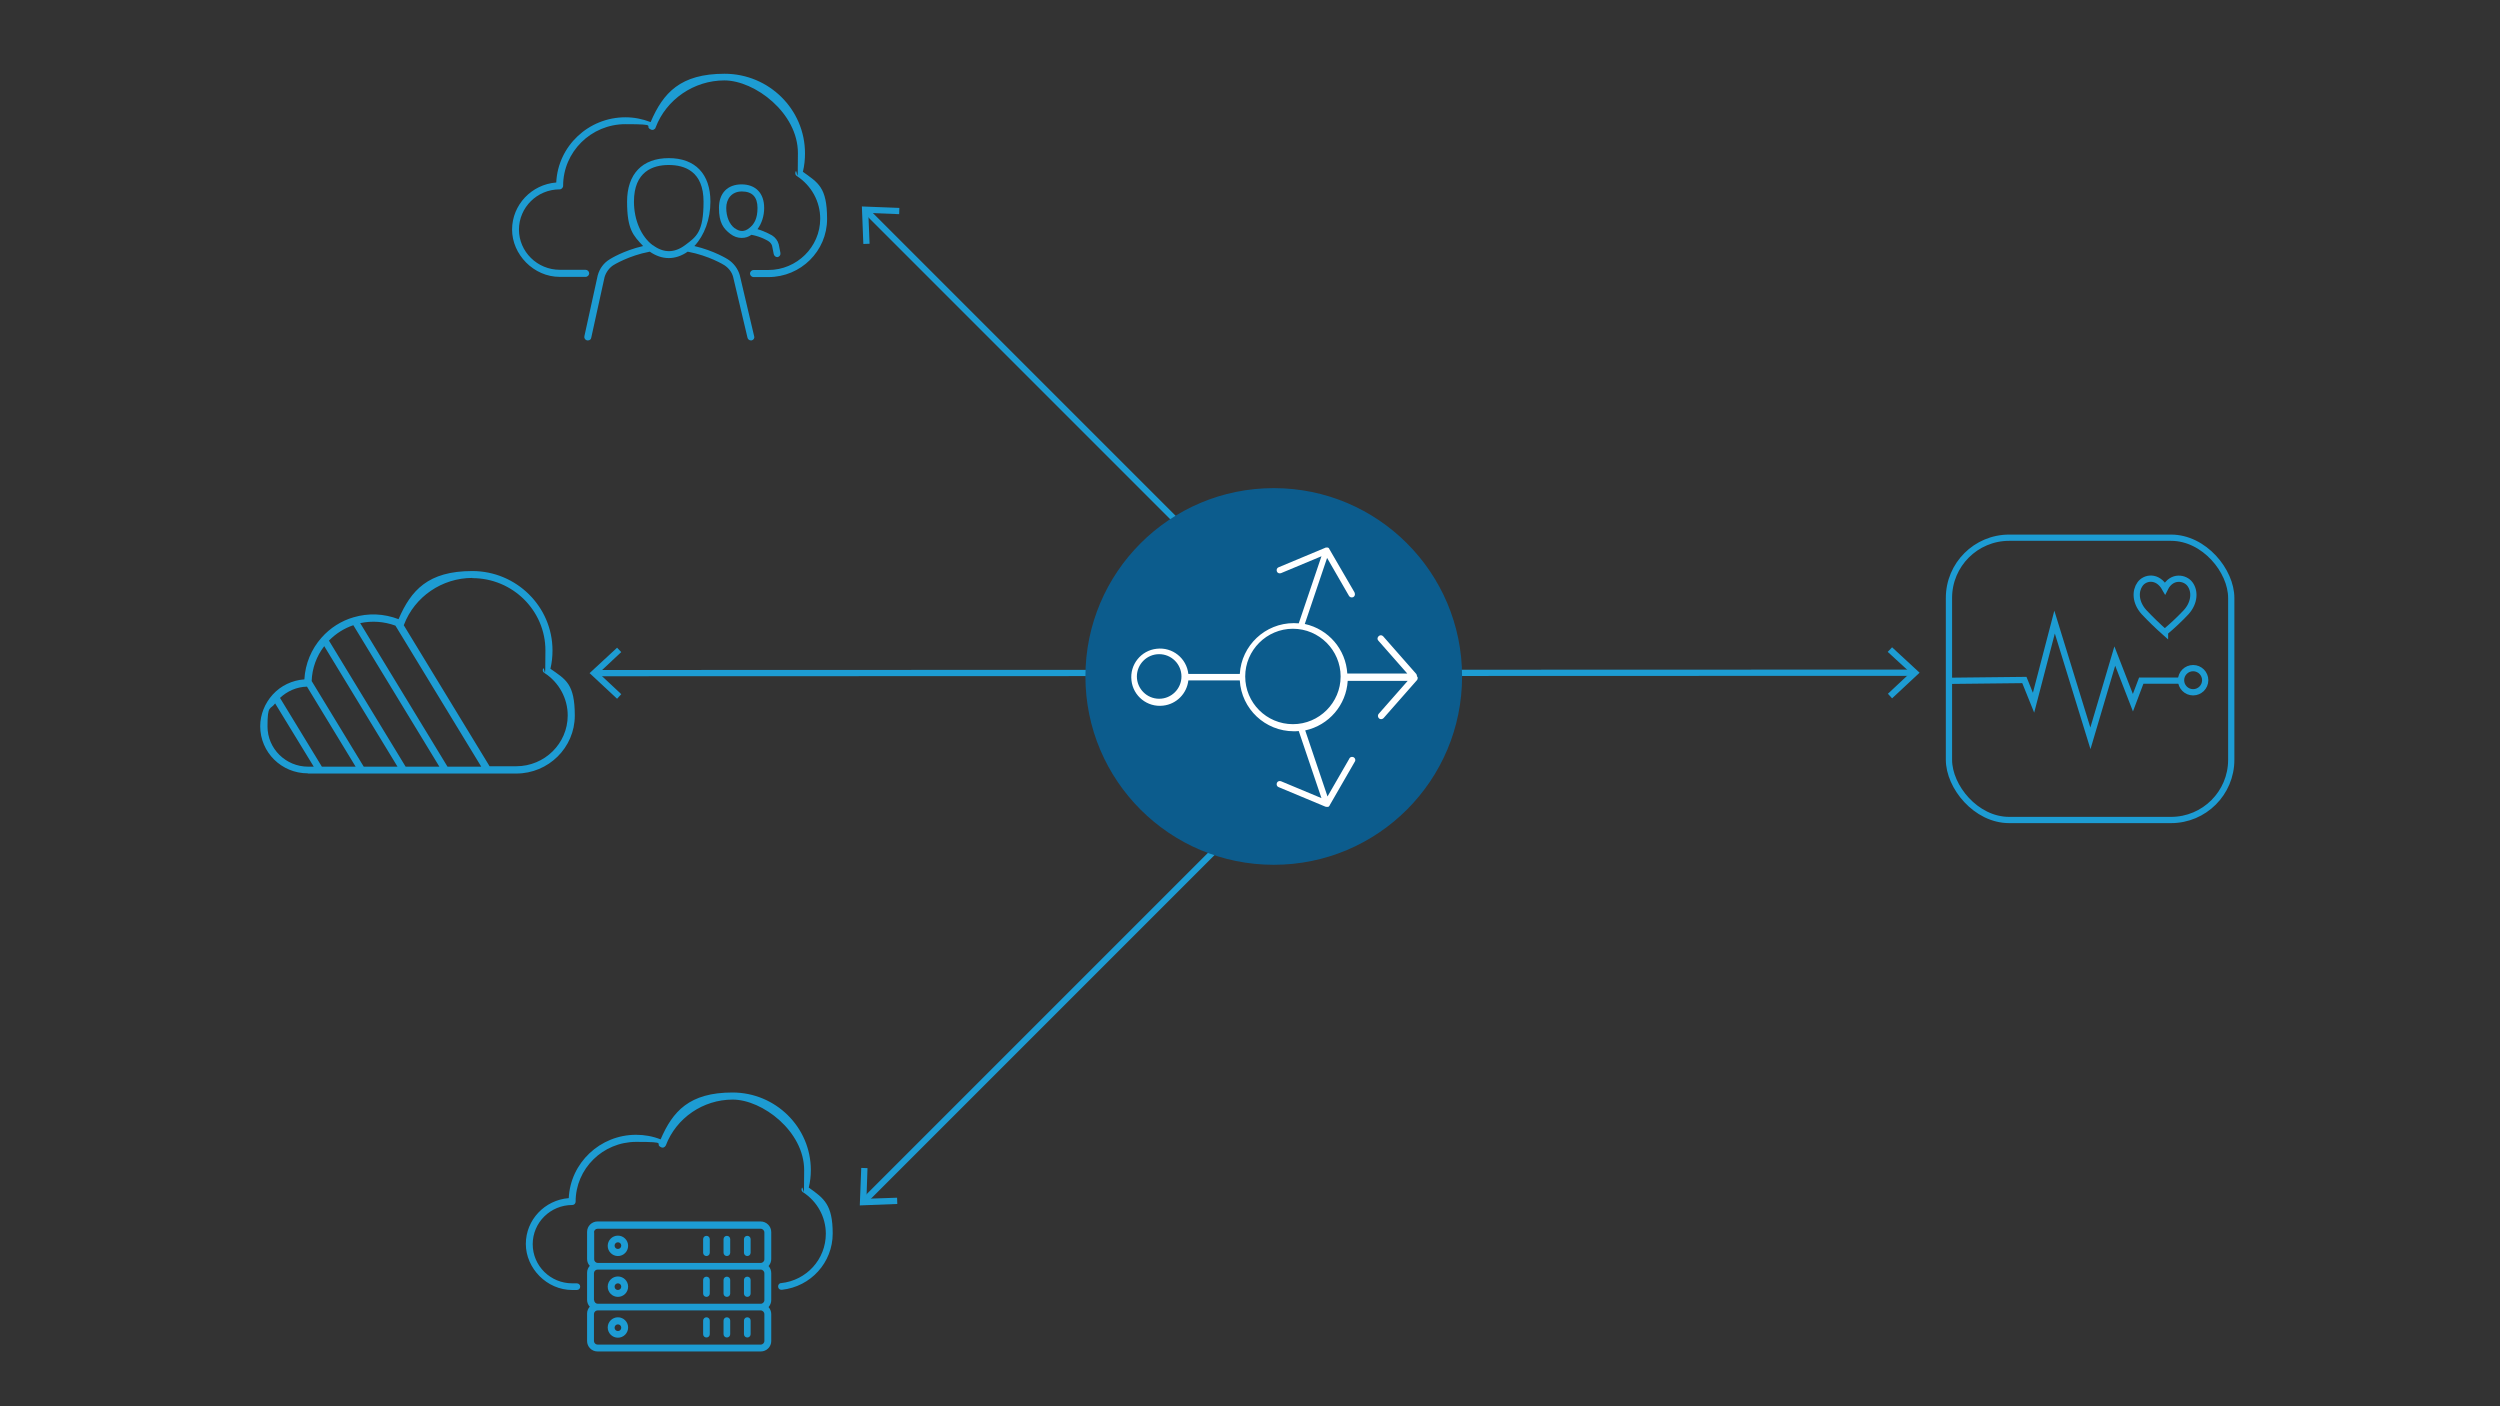 <svg viewBox="0 0 1200 675" version="1.1" xmlns="http://www.w3.org/2000/svg" id="Layer_1">
  
  <rect x="0" y="0" width="1200" height="675" fill="#333333" stroke="none"/>
  
  <defs>
    <style>
      .st0 {
        fill: #0c5c8d;
      }

      .st1 {
        fill: none;
        stroke: #1d9cd3;
        stroke-miterlimit: 10;
        stroke-width: 3px;
      }

      .st2 {
        fill: #1d9cd3;
      }

      .st3 {
        fill: #fff;
      }
    </style>
  </defs>
  <g>
    <line y2="323.1" x2="286.2" y1="322.9" x1="918.1" class="st1"></line>
    <polygon points="908.2 310.7 906.1 312.9 917 322.9 906.2 333 908.2 335.2 921.4 322.9 908.2 310.7" class="st2"></polygon>
    <polygon points="296.2 310.9 298.2 313 287.4 323.1 298.2 333.2 296.2 335.4 283 323.1 296.2 310.9" class="st2"></polygon>
  </g>
  <g id="cloud-servers">
    <g id="Isolation_Mode">
      <g>
        <path d="M388.2,570.1c.7-2.8,1-5.7,1-8.5,0-20.5-16.9-37.2-37.6-37.2s-28.7,9-34.5,22.5c-3.8-1.5-7.7-2.2-11.8-2.2-17.3,0-31.5,13.5-32.3,30.4-11.5.9-20.6,10.4-20.6,22s10,22.1,22.3,22.1h2.2c.9,0,1.6-.7,1.6-1.6s-.7-1.6-1.6-1.6h-2.2c-10.5,0-19-8.4-19-18.8s8.5-18.8,19-18.8c.9,0,1.6-.7,1.6-1.6,0-15.8,13-28.7,29.1-28.7s8.2.9,12,2.6c.4.2.9.2,1.3,0,.4-.2.7-.5.9-.9,5-13.2,17.9-22,32.1-22s34.3,15.2,34.3,33.9-.4,5.9-1.2,8.8c-.2.7,0,1.4.7,1.8,6.8,4.4,10.9,11.9,10.9,19.9,0,12.2-9.2,22.4-21.5,23.7-.9,0-1.5.9-1.4,1.8s.9,1.5,1.8,1.4c13.9-1.5,24.4-13.1,24.4-27s-4.2-16.9-11.4-22h0Z" class="st2"></path>
        <path d="M358.7,622.5c.9,0,1.6-.7,1.6-1.6v-6.5c0-.9-.7-1.6-1.6-1.6s-1.6.7-1.6,1.6v6.5c0,.9.7,1.6,1.6,1.6Z" class="st2"></path>
        <path d="M348.9,622.5c.9,0,1.6-.7,1.6-1.6v-6.5c0-.9-.7-1.6-1.6-1.6s-1.6.7-1.6,1.6v6.5c0,.9.7,1.6,1.6,1.6Z" class="st2"></path>
        <path d="M339.1,622.5c.9,0,1.6-.7,1.6-1.6v-6.5c0-.9-.7-1.6-1.6-1.6s-1.6.7-1.6,1.6v6.5c0,.9.7,1.6,1.6,1.6Z" class="st2"></path>
        <path d="M296.6,622.5c2.7,0,4.9-2.2,4.9-4.9s-2.2-4.9-4.9-4.9-4.9,2.2-4.9,4.9,2.2,4.9,4.9,4.9ZM296.6,616c.9,0,1.6.7,1.6,1.6s-.7,1.6-1.6,1.6-1.6-.7-1.6-1.6.7-1.6,1.6-1.6Z" class="st2"></path>
        <path d="M358.7,602.9c.9,0,1.6-.7,1.6-1.6v-6.5c0-.9-.7-1.6-1.6-1.6s-1.6.7-1.6,1.6v6.5c0,.9.7,1.6,1.6,1.6Z" class="st2"></path>
        <path d="M348.9,602.9c.9,0,1.6-.7,1.6-1.6v-6.5c0-.9-.7-1.6-1.6-1.6s-1.6.7-1.6,1.6v6.5c0,.9.7,1.6,1.6,1.6Z" class="st2"></path>
        <path d="M339.1,602.9c.9,0,1.6-.7,1.6-1.6v-6.5c0-.9-.7-1.6-1.6-1.6s-1.6.7-1.6,1.6v6.5c0,.9.7,1.6,1.6,1.6Z" class="st2"></path>
        <path d="M296.6,602.9c2.7,0,4.9-2.2,4.9-4.9s-2.2-4.9-4.9-4.9-4.9,2.2-4.9,4.9,2.2,4.9,4.9,4.9ZM296.6,596.3c.9,0,1.6.7,1.6,1.6s-.7,1.6-1.6,1.6-1.6-.7-1.6-1.6.7-1.6,1.6-1.6Z" class="st2"></path>
        <path d="M358.7,632.3c-.9,0-1.6.7-1.6,1.6v6.5c0,.9.7,1.6,1.6,1.6s1.6-.7,1.6-1.6v-6.5c0-.9-.7-1.6-1.6-1.6Z" class="st2"></path>
        <path d="M348.9,632.3c-.9,0-1.6.7-1.6,1.6v6.5c0,.9.7,1.6,1.6,1.6s1.6-.7,1.6-1.6v-6.5c0-.9-.7-1.6-1.6-1.6Z" class="st2"></path>
        <path d="M339.1,632.3c-.9,0-1.6.7-1.6,1.6v6.5c0,.9.7,1.6,1.6,1.6s1.6-.7,1.6-1.6v-6.5c0-.9-.7-1.6-1.6-1.6Z" class="st2"></path>
        <path d="M296.6,632.3c-2.7,0-4.9,2.2-4.9,4.9s2.2,4.9,4.9,4.9,4.9-2.2,4.9-4.9-2.2-4.9-4.9-4.9ZM296.6,638.9c-.9,0-1.6-.7-1.6-1.6s.7-1.6,1.6-1.6,1.6.7,1.6,1.6-.7,1.6-1.6,1.6Z" class="st2"></path>
        <path d="M281.8,643.7c0,2.7,2.2,5,5,5h78.4c2.7,0,5-2.2,5-5v-12.9c0-1.3-.5-2.5-1.3-3.4.8-.9,1.3-2.1,1.3-3.4v-12.9c0-1.3-.5-2.5-1.3-3.4.8-.9,1.3-2.1,1.3-3.4v-12.9c0-2.8-2.3-5.1-5.1-5.1h-78.3c-2.7,0-5,2.2-5,5v13c0,1.3.5,2.5,1.3,3.3-.8.9-1.3,2-1.3,3.3v13c0,1.3.5,2.5,1.3,3.3-.8.9-1.3,2-1.3,3.3v13h0ZM366.9,643.7c0,.9-.8,1.7-1.7,1.7h-78.4c-.9,0-1.7-.8-1.7-1.7v-13c0-.9.8-1.7,1.7-1.7h78.3c1,0,1.8.8,1.8,1.8v12.9ZM285.1,624.1v-13c0-.9.8-1.7,1.7-1.7h78.3c1,0,1.8.8,1.8,1.8v12.9c0,.9-.8,1.7-1.7,1.7h0s0,0,0,0h-78.3c-.9,0-1.7-.8-1.7-1.7h0ZM285.1,591.5c0-.9.8-1.7,1.7-1.7h78.3c1,0,1.8.8,1.8,1.8v12.9c0,.9-.8,1.7-1.7,1.7h0s0,0,0,0h-78.3c-.9,0-1.7-.8-1.7-1.7v-13h0Z" class="st2"></path>
      </g>
    </g>
  </g>
  <g id="cloud-users">
    <g id="Isolation_Mode-2">
      <g>
        <path d="M385.4,82.4c.7-2.9,1-5.8,1-8.8,0-21.1-17.3-38.2-38.6-38.2s-29.5,9.2-35.5,23.2c-3.9-1.5-7.9-2.3-12.1-2.3-17.8,0-32.4,13.9-33.2,31.3-11.8.9-21.2,10.7-21.2,22.6s10.3,22.7,22.9,22.7h12.4c.9,0,1.7-.8,1.7-1.7s-.8-1.7-1.7-1.7h-12.4c-10.8,0-19.6-8.7-19.6-19.3s8.7-19.3,19.5-19.3c.9,0,1.7-.8,1.7-1.7,0-16.3,13.4-29.6,29.9-29.6s8.4.9,12.3,2.6c.4.2.9.2,1.3,0s.8-.5.9-1c5.1-13.5,18.4-22.6,33-22.6s35.3,15.6,35.3,34.9-.4,6.1-1.2,9.1c-.2.7,0,1.5.7,1.9,7,4.6,11.2,12.2,11.2,20.5,0,13.5-11.2,24.6-24.9,24.6h-7.1c-.9,0-1.7.8-1.7,1.7s.8,1.7,1.7,1.7h7.1c15.6,0,28.2-12.5,28.2-27.9s-4.4-17.4-11.7-22.7h0Z" class="st2"></path>
        <path d="M355.1,132.1c-.9-3.1-2.9-5.8-5.7-7.6-.3-.2-6.7-4.2-16.1-6.4,4.8-5.1,7.7-12.9,7.7-21.3,0-13.3-7.3-20.9-20-20.9s-20,7.6-20,20.9,2.9,16.2,7.7,21.3c-9.5,2.2-15.8,6.2-16.1,6.4-2.8,1.7-4.8,4.4-5.7,7.7l-6.4,29.2c-.2.9.4,1.8,1.3,2,.1,0,.2,0,.4,0,.8,0,1.5-.5,1.6-1.3l6.4-29.1c.7-2.3,2.2-4.4,4.2-5.7,0,0,7.3-4.6,17.5-6.5,5.9,4.1,12.3,4.1,18.2,0,10.2,1.9,17.5,6.4,17.6,6.5,2,1.3,3.6,3.3,4.2,5.6l6.9,29.2c.2.8.9,1.3,1.6,1.3s.3,0,.4,0c.9-.2,1.5-1.1,1.2-2l-6.9-29.3h0ZM313.3,117.7h0c-5.5-4.1-9-12.1-9-20.9,0-14.5,9.1-17.6,16.7-17.6s16.7,3,16.7,17.6-3.4,16.8-8.9,20.9c0,0,0,0,0,0s0,0,0,0c-5.1,3.8-10.3,3.8-15.4,0h0Z" class="st2"></path>
        <path d="M356,88.5c-6.8,0-10.9,4.2-10.9,11.3s2.1,9.9,5.5,12.5h0c1.7,1.3,3.5,1.9,5.4,1.9s3.2-.5,4.7-1.5c4.8.9,8.1,3,8.2,3.1.8.5,1.5,1.4,1.7,2.2l.8,4c.2.8.9,1.4,1.6,1.4s.2,0,.3,0c.9-.2,1.5-1.1,1.3-2l-.8-4.1c-.5-1.8-1.6-3.3-3.2-4.3-.1,0-2.9-1.8-7-3,2-2.7,3.2-6.3,3.2-10.2,0-7.1-4.1-11.3-10.9-11.3h0ZM352.7,109.6h0c-2.6-1.9-4.1-5.6-4.1-9.8s2.5-7.9,7.5-7.9,7.5,2.7,7.5,7.9-1.6,7.9-4.1,9.8c-2.2,1.7-4.4,1.7-6.7,0Z" class="st2"></path>
      </g>
    </g>
  </g>
  <g>
    <line y2="101.4" x2="416" y1="337.8" x1="652.4" class="st1"></line>
    <polygon points="431.7 99.8 431.6 102.8 416.8 102.2 417.4 117 414.4 117.1 413.7 99.1 431.7 99.8" class="st2"></polygon>
  </g>
  <g>
    <line y2="576.3" x2="415" y1="339.9" x1="651.4" class="st1"></line>
    <polygon points="413.4 560.6 416.4 560.7 415.9 575.4 430.6 574.9 430.7 577.9 412.7 578.6 413.4 560.6" class="st2"></polygon>
  </g>
  <g>
    <circle r="90.4" cy="324.7" cx="611.4" class="st0"></circle>
    <g id="network-adc">
      <g id="a3d76a2c-77f2-4f99-8d38-aa34510bd9a8">
        <path d="M680.1,324.5c0-.1,0-.2,0-.4,0-.1-.1-.3-.2-.4,0,0,0,0,0,0h0c0,0,0,0,0-.1l-16-18.2c-.6-.6-1.5-.7-2.2,0-.6.6-.7,1.5-.1,2.1l13.9,15.8h-28.8c-.7-11.6-9-21.3-20.4-23.8l10.7-31.7,10.5,18.2c.4.7,1.3,1,2.1.6.7-.4,1-1.3.6-2.1,0,0,0,0,0-.1l-12.2-21h0c0,0,0-.1,0-.1,0,0,0,0,0,0,0-.1-.2-.2-.3-.3-.1,0-.2-.2-.4-.2,0,0,0,0-.1,0h0c-.2,0-.4,0-.6,0h0c-.1,0-.3,0-.4.1l-22.5,9.4c-.8.3-1.1,1.2-.8,2,.3.8,1.2,1.1,2,.8l19.4-8.1-10.9,32.2c-.8,0-1.6-.1-2.4-.1-13.7,0-25.1,10.7-25.9,24.4h-24.7c-.8-7.5-7.6-13-15.2-12.1-7.5.8-13,7.6-12.1,15.2.8,7.5,7.6,13,15.2,12.1,6.4-.7,11.4-5.8,12.1-12.1h24.7c.8,13.7,12.2,24.4,25.9,24.4.8,0,1.6,0,2.4-.1l10.9,32.2-19.4-8.1c-.8-.3-1.7,0-2,.8-.3.8,0,1.7.8,2h0l22.5,9.4c.2,0,.4.1.6.1h0c.2,0,.3,0,.5,0,0,0,.1,0,.2,0,0,0,.1,0,.2-.1.2-.1.3-.3.5-.5,0,0,0,0,0,0h0s0-.1,0-.1l12.1-21c.5-.7.2-1.7-.5-2.1s-1.7-.2-2.1.5c0,0,0,0,0,.1l-10.5,18.2-10.7-31.7c11.4-2.5,19.7-12.2,20.4-23.8h28.8l-13.9,15.8c-.6.6-.5,1.6.1,2.2.6.6,1.6.5,2.2-.1l16.1-18.3c.1-.1.2-.3.2-.4h0c0-.2.1-.4.1-.6h0c0,0,0-.1,0-.2h0ZM556.4,335.4c-5.9,0-10.7-4.8-10.7-10.7s4.8-10.7,10.7-10.7,10.7,4.8,10.7,10.7-4.8,10.7-10.7,10.7ZM620.6,347.6c-12.7,0-22.9-10.3-22.9-22.9s10.3-22.9,22.9-22.9,22.9,10.3,22.9,22.9c0,12.6-10.3,22.9-22.9,22.9Z" class="st3"></path>
      </g>
    </g>
  </g>
  <g id="cloud-private-public">
    <g id="Isolation_Mode-3">
      <path d="M148,371.3h99.8c15.5,0,28.1-12.5,28.1-27.8s-4.3-17.3-11.7-22.5c.7-2.9,1-5.8,1-8.8,0-21-17.3-38.1-38.5-38.1s-29.4,9.2-35.4,23.1c-7-2.7-14.5-3-21.6-.9-5.9,1.7-11.2,5.1-15.3,9.7-5,5.6-7.9,12.7-8.3,20.1-5.8.4-11.3,3-15.2,7.3-3.8,4.2-6,9.6-6,15.2,0,12.5,10.2,22.6,22.8,22.6h0ZM169.6,300.1l41.3,67.9h-16.2l-36.8-60.5c3.3-3.4,7.3-5.9,11.7-7.4h0ZM155.6,310.1l35.2,57.9h-16.2l-25-41.1c.2-6.1,2.3-11.9,6-16.7h0ZM147.3,329.5l23.4,38.5h-16.2l-20.1-33c3.5-3.3,8.1-5.3,12.9-5.4h0ZM226.7,277.5c19.4,0,35.1,15.6,35.1,34.7s-.4,6.1-1.2,9c-.2.7,0,1.4.7,1.8,7,4.5,11.2,12.2,11.2,20.4,0,13.5-11.1,24.4-24.7,24.4h-12.8l-41.2-67.7c0,0,.1-.1.1-.2,5.1-13.5,18.3-22.5,32.9-22.5h0ZM189.8,300.3l41.2,67.7h-16.2l-41.9-68.9c5.6-1.2,11.4-.8,16.9,1.2ZM132.1,337.7l18.5,30.3h-2.7c-10.7,0-19.5-8.6-19.5-19.3s1.3-7.8,3.7-11.1h0Z" class="st2"></path>
    </g>
  </g>
  <g id="app-gear-ekg-heart">
    <polyline points="935.3 326.8 971.7 326.4 976.1 337.3 986.2 298.6 1003.4 354.4 1015.1 314.9 1023.8 337.3 1027.8 326.7 1046.9 326.7" class="st1"></polyline>
    <path d="M1039.2,303.4c3.6-3,7-6.2,10.2-9.6,4.2-4.7,4.2-10.2,1.8-13.4-2.3-3.2-8.8-4.4-12,2-3.6-6.4-9.7-5.3-12-2-2.3,3.2-2.4,8.6,1.9,13.4,3.2,3.4,6.6,6.7,10.1,9.8Z" class="st1"></path>
    <path d="M1052.7,320.7c3.2,0,5.8,2.6,5.8,5.8s-2.6,5.8-5.8,5.8-5.8-2.6-5.8-5.8,2.6-5.8,5.8-5.8Z" class="st1"></path>
    <g id="app">
      <rect ry="28.9" rx="28.9" height="135.5" width="135.5" y="258.1" x="935.5" class="st1"></rect>
    </g>
  </g>
</svg>